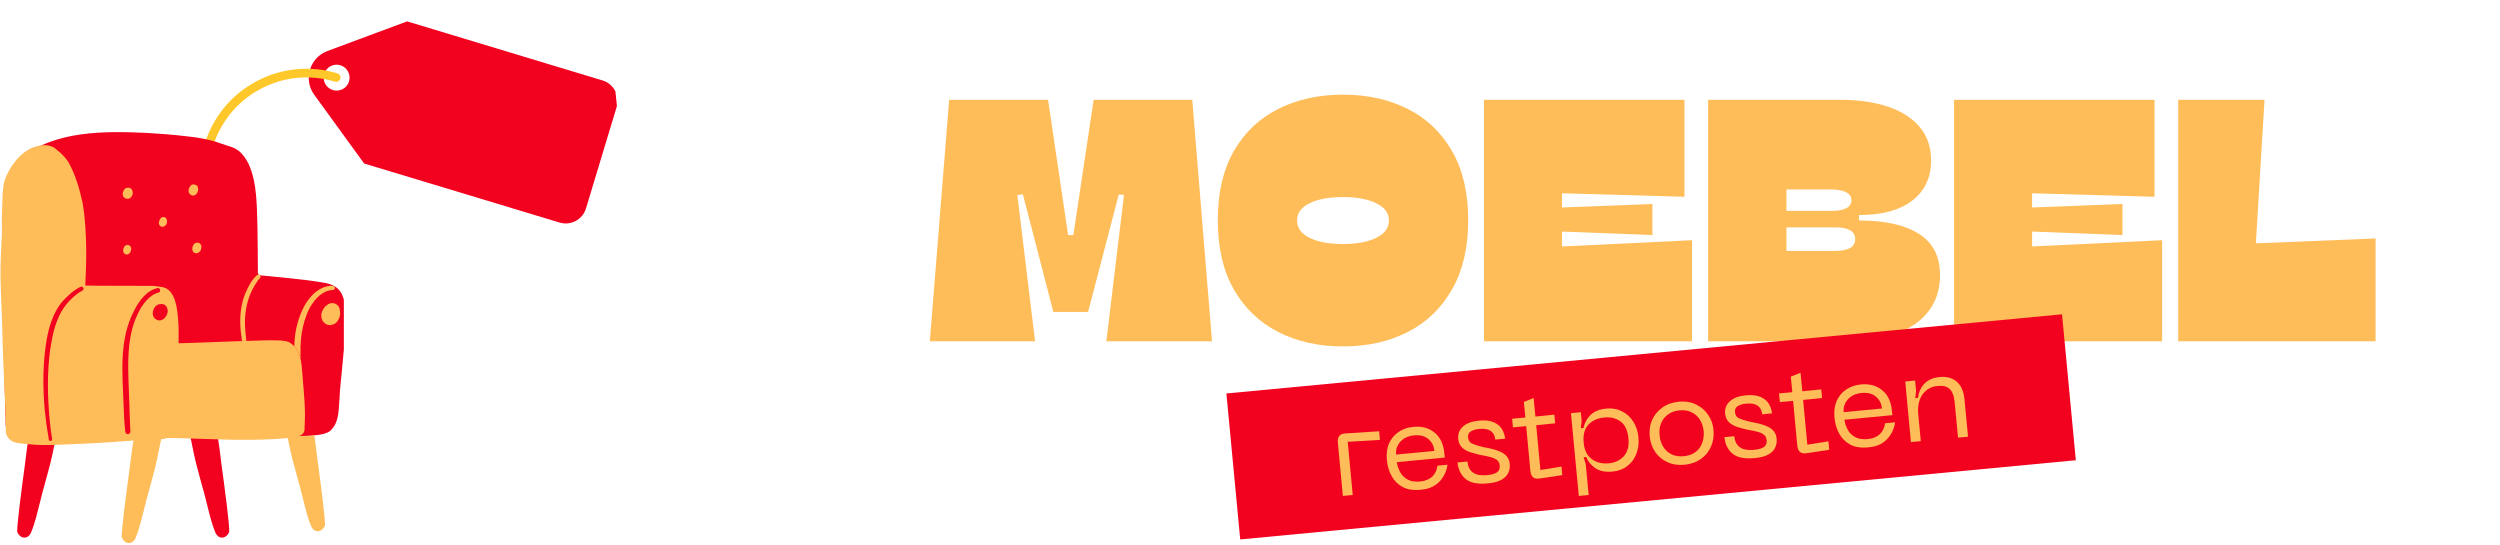 <svg xmlns="http://www.w3.org/2000/svg" xmlns:xlink="http://www.w3.org/1999/xlink" width="385" zoomAndPan="magnify" viewBox="0 0 288.75 63" height="84" preserveAspectRatio="xMidYMid meet" version="1.0"><defs><g/><clipPath id="42132c84fd"><path d="M 35 2 L 72 2 L 72 26 L 35 26 Z M 35 2 " clip-rule="nonzero"/></clipPath><clipPath id="9895180af6"><path d="M 22.273 5.086 L 69.969 0.043 L 72.645 25.383 L 24.953 30.422 Z M 22.273 5.086 " clip-rule="nonzero"/></clipPath><clipPath id="be09d3d356"><path d="M 22.273 5.086 L 69.969 0.043 L 72.645 25.383 L 24.953 30.422 Z M 22.273 5.086 " clip-rule="nonzero"/></clipPath><clipPath id="cd190f2d05"><path d="M 34.625 3.781 L 70.121 0.027 L 72.762 25.039 L 37.266 28.789 Z M 34.625 3.781 " clip-rule="nonzero"/></clipPath><clipPath id="a5f64f83e4"><path d="M 23 7 L 40 7 L 40 18 L 23 18 Z M 23 7 " clip-rule="nonzero"/></clipPath><clipPath id="55ef235162"><path d="M 22.273 5.086 L 69.969 0.043 L 72.645 25.383 L 24.953 30.422 Z M 22.273 5.086 " clip-rule="nonzero"/></clipPath><clipPath id="8e7397931e"><path d="M 22.273 5.086 L 69.969 0.043 L 72.645 25.383 L 24.953 30.422 Z M 22.273 5.086 " clip-rule="nonzero"/></clipPath><clipPath id="700c227417"><path d="M 1 48 L 27 48 L 27 62.973 L 1 62.973 Z M 1 48 " clip-rule="nonzero"/></clipPath><clipPath id="4eb201ee32"><path d="M 0 15.059 L 39.715 15.059 L 39.715 52 L 0 52 Z M 0 15.059 " clip-rule="nonzero"/></clipPath><clipPath id="5a26ff404b"><path d="M 14 39 L 38 39 L 38 62.973 L 14 62.973 Z M 14 39 " clip-rule="nonzero"/></clipPath><clipPath id="36f4e048c8"><path d="M 0 16 L 39.715 16 L 39.715 52 L 0 52 Z M 0 16 " clip-rule="nonzero"/></clipPath><clipPath id="f1c3301c0d"><path d="M 105 0.027 L 276 0.027 L 276 48 L 105 48 Z M 105 0.027 " clip-rule="nonzero"/></clipPath><clipPath id="170e8877fd"><rect x="0" width="171" y="0" height="48"/></clipPath><clipPath id="713d5ba4ab"><path d="M 141 36 L 240 36 L 240 62.973 L 141 62.973 Z M 141 36 " clip-rule="nonzero"/></clipPath><clipPath id="c5b6f4a197"><path d="M 141.648 45.445 L 238.164 36.301 L 239.758 53.156 L 143.246 62.305 Z M 141.648 45.445 " clip-rule="nonzero"/></clipPath><clipPath id="d8efbad308"><path d="M 0.477 0.234 L 98.793 0.234 L 98.793 26.375 L 0.477 26.375 Z M 0.477 0.234 " clip-rule="nonzero"/></clipPath><clipPath id="89742f553a"><path d="M 0.648 9.445 L 97.164 0.301 L 98.758 17.156 L 2.246 26.305 Z M 0.648 9.445 " clip-rule="nonzero"/></clipPath><clipPath id="12b4579e62"><rect x="0" width="99" y="0" height="27"/></clipPath><clipPath id="b42acfa087"><rect x="0" width="77" y="0" height="22"/></clipPath></defs><g clip-path="url(#42132c84fd)"><g clip-path="url(#9895180af6)"><g clip-path="url(#be09d3d356)"><g clip-path="url(#cd190f2d05)"><path fill="#f2021e" d="M 40.312 9.402 C 40.074 10.191 39.238 10.641 38.445 10.402 C 37.656 10.16 37.207 9.328 37.445 8.535 C 37.688 7.746 38.52 7.297 39.312 7.535 C 40.102 7.773 40.551 8.609 40.312 9.402 Z M 36.293 10.945 L 42.059 18.887 L 64.629 25.703 C 65.926 26.098 67.293 25.363 67.684 24.066 L 71.227 12.344 C 71.617 11.051 70.883 9.68 69.59 9.289 L 47.02 2.469 L 37.82 5.891 C 35.766 6.656 35.008 9.172 36.293 10.945 " fill-opacity="1" fill-rule="nonzero"/></g></g></g></g><g clip-path="url(#a5f64f83e4)"><g clip-path="url(#55ef235162)"><g clip-path="url(#8e7397931e)"><path fill="#fec82b" d="M 24.148 17.344 C 24.082 17.352 24.016 17.348 23.949 17.324 C 23.684 17.246 23.535 16.965 23.617 16.703 C 24.566 13.551 26.688 10.957 29.586 9.406 C 32.484 7.852 35.816 7.52 38.969 8.473 C 39.234 8.555 39.383 8.832 39.305 9.098 C 39.223 9.359 38.945 9.512 38.68 9.434 C 35.785 8.555 32.723 8.859 30.059 10.289 C 27.398 11.715 25.449 14.098 24.574 16.992 C 24.516 17.191 24.344 17.324 24.148 17.344 " fill-opacity="1" fill-rule="nonzero"/></g></g></g><g clip-path="url(#700c227417)"><path fill="#f2021e" d="M 6.457 49.137 C 6.77 49.508 6.547 50.031 6.453 50.531 C 6.184 51.883 5.922 53.23 5.539 54.551 C 5.258 55.672 4.906 56.77 4.648 57.895 C 4.328 59.117 4.07 60.367 3.574 61.531 C 3.199 62.344 2.352 62.238 2.004 61.484 C 1.867 61.176 2.543 56.125 2.84 53.953 C 3.039 52.516 3.16 51.062 3.473 49.648 C 3.477 49.641 3.48 49.633 3.48 49.625 C 3.555 49.32 3.547 48.969 4.566 48.574 C 5.105 48.367 5.867 48.707 6.172 48.883 C 6.281 48.934 6.391 49.023 6.457 49.137 Z M 25.621 53.953 C 25.426 52.516 25.305 51.062 24.988 49.648 C 24.988 49.641 24.984 49.633 24.98 49.625 C 24.906 49.32 24.914 48.969 23.898 48.574 C 23.355 48.367 22.594 48.707 22.293 48.883 C 22.184 48.934 22.07 49.023 22.008 49.137 C 21.695 49.508 21.918 50.031 22.008 50.531 C 22.277 51.879 22.539 53.23 22.922 54.551 C 23.203 55.672 23.555 56.77 23.816 57.895 C 24.133 59.117 24.395 60.367 24.887 61.531 C 25.262 62.344 26.113 62.238 26.457 61.484 C 26.598 61.176 25.922 56.125 25.621 53.953 Z M 25.621 53.953 " fill-opacity="1" fill-rule="nonzero"/></g><g clip-path="url(#4eb201ee32)"><path fill="#f2021e" d="M 39.965 36.594 C 39.953 37.996 39.492 42.938 39.371 43.977 C 39.211 45.348 39.199 47.078 39.035 48.016 C 38.973 48.289 38.91 48.586 38.781 48.84 C 38.797 48.82 38.809 48.797 38.812 48.785 C 38.754 48.93 38.699 49.074 38.609 49.203 C 38.211 49.801 37.973 49.934 37.387 50.113 C 36.348 50.344 35.266 50.395 34.203 50.336 C 34.137 50.34 34.074 50.344 34.008 50.352 C 31.586 50.512 27.262 50.398 19.43 50.523 C 16.867 50.566 13.934 50.719 10.566 50.801 C 7.867 50.871 4.223 51.137 2.055 51.012 C 1.742 50.992 1.379 50.719 1.199 50.492 C 1.172 50.457 1.148 50.422 1.125 50.391 C 1.117 50.383 1.113 50.379 1.102 50.367 C 0.824 50.047 0.703 49.652 0.68 49.246 C 0.676 49.234 0.672 49.223 0.672 49.211 C 0.672 49.211 0.668 49.203 0.668 49.199 C 0.664 49.18 0.66 49.148 0.652 49.094 C 0.645 48.863 0.648 48.633 0.648 48.402 C 0.598 47.531 0.602 46.652 0.57 45.781 C 0.418 40.973 0.387 36.16 0.508 31.352 C 0.547 28.793 0.59 26.234 0.703 23.68 C 0.77 22.672 0.727 21.648 0.898 20.652 C 1.129 19.746 1.691 18.949 2.375 18.324 C 6.223 15.055 12.176 15.125 16.969 15.352 C 18.492 15.438 20.016 15.562 21.531 15.738 C 22.863 15.867 24.188 16.098 25.449 16.551 C 26.449 16.922 26.973 16.938 27.652 17.484 C 29.395 19.02 29.609 22.195 29.684 24.391 C 29.77 26.086 29.785 31.551 29.785 31.551 L 29.918 31.789 C 29.918 31.789 35.25 32.262 37.195 32.617 C 39.68 32.945 39.812 34.434 39.965 36.594 " fill-opacity="1" fill-rule="nonzero"/></g><g clip-path="url(#5a26ff404b)"><path fill="#ffbd59" d="M 36.684 53.211 C 36.551 52.238 36.453 51.258 36.305 50.289 C 35.719 50.352 35.125 50.371 34.535 50.352 C 35.043 50.188 35.215 49.867 35.176 49.391 C 35.195 48.91 35.219 48.43 35.223 47.945 C 35.223 47.809 35.223 47.672 35.219 47.535 C 35.191 46.082 35.027 44.637 34.926 43.188 C 34.805 41.785 34.773 40.363 33.414 39.535 C 33.109 39.391 32.758 39.355 32.418 39.328 C 31.742 39.289 31.062 39.301 30.387 39.316 C 28.203 39.363 26.023 39.473 23.84 39.543 C 23.344 39.562 22.848 39.578 22.348 39.594 C 21.945 39.609 21.539 39.621 21.137 39.633 C 20.809 39.645 20.477 39.652 20.148 39.664 C 19.738 39.676 19.328 39.688 18.918 39.695 C 18.922 40.719 18.781 41.738 18.582 42.746 C 18.32 44.07 18.043 45.391 17.781 46.715 C 17.648 47.402 17.457 48.074 17.312 48.754 C 17.281 48.887 17.258 49.02 17.234 49.152 C 17.027 49.125 16.82 49.133 16.637 49.203 C 15.621 49.598 15.629 49.949 15.555 50.254 C 15.551 50.262 15.547 50.266 15.547 50.273 C 15.523 50.375 15.5 50.477 15.48 50.578 C 15.473 50.613 15.465 50.652 15.457 50.691 C 15.207 51.977 15.09 53.285 14.91 54.578 C 14.613 56.75 13.938 61.805 14.078 62.109 C 14.422 62.863 15.27 62.973 15.645 62.16 C 16.141 60.992 16.398 59.742 16.719 58.52 C 16.98 57.398 17.332 56.297 17.613 55.18 C 17.992 53.855 18.258 52.508 18.527 51.16 C 18.559 50.984 18.605 50.805 18.641 50.633 C 18.645 50.609 18.652 50.586 18.656 50.562 C 19.152 50.57 19.648 50.578 20.145 50.59 C 20.285 50.594 20.426 50.598 20.566 50.602 L 20.57 50.602 C 22.582 50.656 24.594 50.742 26.605 50.785 C 28.219 50.82 29.836 50.801 31.449 50.727 C 32.039 50.684 32.641 50.66 33.23 50.598 C 33.449 51.676 33.676 52.754 33.984 53.812 C 34.266 54.93 34.617 56.031 34.879 57.152 C 35.195 58.375 35.453 59.629 35.949 60.793 C 36.324 61.605 37.176 61.496 37.52 60.742 C 37.656 60.438 36.98 55.383 36.684 53.211 Z M 36.684 53.211 " fill-opacity="1" fill-rule="nonzero"/></g><g clip-path="url(#36f4e048c8)"><path fill="#ffbd59" d="M 0.668 49.207 C 0.637 49.031 0.652 49.117 0.668 49.207 Z M 0.668 49.207 C 0.668 49.211 0.668 49.215 0.672 49.223 C 0.672 49.219 0.668 49.215 0.668 49.211 C 0.668 49.211 0.668 49.207 0.668 49.207 Z M 15.129 22.777 C 15.422 22.488 15.406 21.953 15.047 21.727 C 14.934 21.645 14.559 21.664 14.434 21.797 C 14.211 22.031 14.086 22.383 14.242 22.684 C 14.43 23.008 14.883 23.062 15.129 22.777 Z M 22.574 22.5 C 22.879 22.297 22.996 21.766 22.766 21.457 C 22.68 21.34 22.25 21.215 22.066 21.395 C 21.871 21.59 21.73 21.871 21.793 22.152 C 21.859 22.508 22.266 22.723 22.574 22.5 Z M 19.105 26.047 C 19.355 25.801 19.375 25.312 19.066 25.113 C 18.949 25.023 18.699 25.051 18.594 25.164 C 18.426 25.371 18.297 25.656 18.379 25.922 C 18.484 26.246 18.887 26.27 19.105 26.047 Z M 14.414 28.418 C 14.309 28.527 14.156 28.883 14.254 29.129 C 14.398 29.48 14.957 29.57 15.141 28.891 C 15.273 28.438 14.77 28.078 14.414 28.418 Z M 22.664 28.035 C 22.164 28.176 21.988 29.109 22.57 29.242 C 23.379 29.359 23.57 27.895 22.664 28.035 Z M 38.609 33.426 C 38.766 33.285 38.648 33 38.438 33.008 C 36.805 32.969 35.578 34.391 34.941 35.758 C 34.465 36.805 34.152 37.922 34.047 39.066 C 34.016 39.379 34 39.691 33.992 40 C 34.379 40.41 34.586 40.898 34.707 41.426 C 34.684 39.688 34.727 38.262 35.328 36.594 C 35.719 35.348 36.77 33.758 38.133 33.531 C 38.273 33.469 38.406 33.57 38.609 33.426 Z M 29.691 31.785 C 29.16 32.227 28.809 32.844 28.523 33.469 C 27.977 34.578 27.762 35.816 27.746 37.043 C 27.75 38.008 27.852 38.668 27.953 39.387 C 28.121 39.383 28.285 39.375 28.453 39.371 C 28.359 38.578 28.277 37.777 28.289 37.051 C 28.332 35.363 28.77 33.797 29.816 32.355 C 29.887 32.273 29.957 32.199 30.031 32.121 C 30.25 31.902 29.914 31.562 29.691 31.785 Z M 39.23 35.684 C 39.117 35.188 38.57 34.879 38.086 35.055 C 37.555 35.25 37.156 35.844 37.098 36.398 C 37.133 36.754 37.125 36.746 37.258 37.055 C 37.258 37.062 37.262 37.07 37.27 37.082 C 37.27 37.086 37.273 37.09 37.273 37.094 C 37.273 37.094 37.273 37.09 37.273 37.086 C 37.281 37.109 37.293 37.129 37.312 37.148 C 37.332 37.168 37.352 37.184 37.375 37.195 C 37.602 37.465 37.969 37.625 38.316 37.512 L 38.312 37.512 C 38.371 37.5 38.453 37.488 38.484 37.473 C 38.699 37.402 38.871 37.254 38.992 37.07 C 39.262 36.629 39.355 36.348 39.23 35.684 Z M 20.371 35.309 C 20.758 37.355 20.613 39.457 20.582 41.523 C 20.52 43.48 20.258 45.418 20.008 47.355 C 19.965 47.695 19.977 49.098 19.93 49.461 C 19.902 49.781 19.844 50.121 19.617 50.359 C 19.238 50.77 18.652 50.719 18.145 50.711 C 17.059 50.773 15.973 50.84 14.887 50.922 C 12.051 51.145 8.887 51.297 6.859 51.363 C 5.344 51.414 4.695 51.438 3.285 51.305 C 2.414 51.234 1.676 51.164 1.305 50.902 C 1.094 50.75 0.891 50.555 0.797 50.309 C 0.801 50.324 0.805 50.34 0.809 50.352 C 0.746 50.199 0.676 50.043 0.672 49.879 C 0.676 49.895 0.676 49.902 0.676 49.914 C 0.668 49.84 0.652 49.672 0.668 49.543 C 0.668 49.531 0.668 49.516 0.668 49.496 C 0.672 49.422 0.672 49.332 0.672 49.227 C 0.672 49.223 0.672 49.223 0.672 49.223 C 0.672 49.223 0.672 49.223 0.672 49.227 C 0.668 48.496 0.609 47.086 0.594 46.746 C 0.465 43.648 0.305 40.551 0.246 37.449 C 0.191 35.219 0.016 32.992 0.066 30.758 C 0.074 29.469 0.18 28.18 0.223 26.887 C 0.223 25.887 0.191 24.891 0.254 23.895 C 0.285 22.836 0.305 21.75 0.477 21.043 C 0.719 20.035 2.281 16.855 5.055 16.77 C 5.438 16.758 5.836 16.836 6.18 17.012 C 6.336 17.105 6.477 17.219 6.609 17.348 C 7.141 17.734 7.605 18.285 7.883 18.684 C 8.695 20.145 9.188 21.785 9.535 23.414 C 9.844 25.164 9.926 26.945 9.957 28.719 C 9.996 29.902 9.852 32.98 9.852 32.98 C 9.852 32.98 11.273 33.02 17.734 33.02 C 18.234 33.102 18.766 33.094 19.227 33.32 C 19.914 33.734 20.203 34.562 20.371 35.309 Z M 9.34 33.113 C 8.484 33.504 7.793 34.191 7.156 34.871 C 6.18 36.078 5.691 37.602 5.41 39.109 C 4.93 41.828 4.922 44.609 5.168 47.352 C 5.273 48.375 5.402 49.398 5.59 50.41 C 5.574 50.344 5.613 50.566 5.617 50.641 C 5.625 50.762 5.656 50.918 5.801 50.926 C 6.098 50.941 6.016 50.629 5.977 50.441 C 5.941 50.242 5.91 49.973 5.871 49.711 C 5.801 49.211 5.723 48.383 5.672 47.719 C 5.438 44.879 5.48 41.832 5.988 39.258 C 6.398 37.074 7.082 35.422 8.77 34.059 C 8.809 34.031 9.02 33.867 9.098 33.816 C 9.25 33.688 9.457 33.633 9.602 33.5 C 9.75 33.332 9.559 33.043 9.34 33.113 Z M 18.164 33.832 C 18.277 33.773 18.219 33.879 18.418 33.734 C 18.59 33.574 18.461 33.254 18.223 33.266 C 16.902 33.547 16.039 34.781 15.465 35.926 C 13.73 39.25 14.141 43.148 14.273 46.77 C 14.316 47.742 14.34 48.715 14.453 49.684 C 14.492 49.898 14.457 49.852 14.504 49.973 C 14.527 50.043 14.59 50.102 14.656 50.125 C 14.785 50.188 14.945 50.129 15.016 50.008 C 15.105 49.805 15.035 49.57 15.039 49.355 C 14.996 48.57 14.98 47.781 14.953 46.996 C 14.852 43.246 14.383 39.266 15.965 36.148 C 16.457 35.074 17.344 34.078 18.164 33.832 Z M 19.152 35.32 C 18.988 35.129 18.73 35.082 18.496 35.137 C 18.488 35.137 18.477 35.133 18.465 35.133 C 17.945 35.156 17.629 35.754 17.641 36.227 C 17.637 36.773 18.246 37.191 18.738 36.934 C 19.301 36.656 19.602 35.82 19.152 35.32 Z M 19.152 35.32 " fill-opacity="1" fill-rule="nonzero"/></g><g clip-path="url(#f1c3301c0d)"><g transform="matrix(1, 0, 0, 1, 105, 0)"><g clip-path="url(#170e8877fd)"><g fill="#ffbd59" fill-opacity="1"><g transform="translate(1.395, 39.417)"><g><path d="M 13.156 0 L 1 0 L 3.234 -27.891 L 14.656 -27.891 L 16.969 -12.266 L 17.578 -12.266 L 19.922 -27.891 L 31.312 -27.891 L 33.594 0 L 21.391 0 L 23.422 -16.891 L 22.828 -16.969 L 19.281 -3.391 L 15.266 -3.391 L 11.75 -16.969 L 11.109 -16.891 Z M 13.156 0 "/></g></g></g><g fill="#ffbd59" fill-opacity="1"><g transform="translate(34.936, 39.417)"><g><path d="M 15.188 0.594 C 12.363 0.594 9.863 0.035 7.688 -1.078 C 5.508 -2.191 3.801 -3.832 2.562 -6 C 1.332 -8.164 0.719 -10.828 0.719 -13.984 C 0.719 -17.148 1.332 -19.805 2.562 -21.953 C 3.801 -24.109 5.508 -25.734 7.688 -26.828 C 9.863 -27.93 12.363 -28.484 15.188 -28.484 C 18 -28.484 20.492 -27.93 22.672 -26.828 C 24.848 -25.734 26.551 -24.109 27.781 -21.953 C 29.02 -19.805 29.641 -17.148 29.641 -13.984 C 29.641 -10.828 29.02 -8.164 27.781 -6 C 26.551 -3.832 24.848 -2.191 22.672 -1.078 C 20.492 0.035 18 0.594 15.188 0.594 Z M 15.188 -11.234 C 16.781 -11.234 18.062 -11.473 19.031 -11.953 C 20 -12.43 20.484 -13.098 20.484 -13.953 C 20.484 -14.797 20 -15.457 19.031 -15.938 C 18.062 -16.414 16.781 -16.656 15.188 -16.656 C 13.562 -16.656 12.27 -16.414 11.312 -15.938 C 10.352 -15.457 9.875 -14.797 9.875 -13.953 C 9.875 -13.098 10.352 -12.43 11.312 -11.953 C 12.27 -11.473 13.562 -11.234 15.188 -11.234 Z M 15.188 -11.234 "/></g></g></g><g fill="#ffbd59" fill-opacity="1"><g transform="translate(65.289, 39.417)"><g><path d="M 24.266 -16.688 L 10.125 -17.094 L 10.125 -15.453 L 20.562 -15.859 L 20.562 -12.266 L 10.125 -12.672 L 10.125 -10.953 L 25.141 -11.672 L 25.141 0 L 1.109 0 L 1.109 -27.891 L 24.266 -27.891 Z M 24.266 -16.688 "/></g></g></g><g fill="#ffbd59" fill-opacity="1"><g transform="translate(91.181, 39.417)"><g><path d="M 17.406 0 L 1.109 0 L 1.109 -27.891 L 16.375 -27.891 C 18.445 -27.891 20.266 -27.629 21.828 -27.109 C 23.398 -26.598 24.629 -25.82 25.516 -24.781 C 26.41 -23.75 26.859 -22.445 26.859 -20.875 C 26.859 -18.914 26.133 -17.375 24.688 -16.25 C 23.238 -15.133 21.188 -14.578 18.531 -14.578 L 18.531 -13.953 C 21.531 -13.953 23.836 -13.438 25.453 -12.406 C 27.078 -11.383 27.891 -9.801 27.891 -7.656 C 27.891 -5.258 26.945 -3.383 25.062 -2.031 C 23.176 -0.676 20.625 0 17.406 0 Z M 10.156 -17.531 L 10.156 -15.062 L 15.422 -15.062 C 16.109 -15.062 16.648 -15.16 17.047 -15.359 C 17.453 -15.555 17.656 -15.867 17.656 -16.297 C 17.656 -16.723 17.438 -17.035 17 -17.234 C 16.562 -17.43 15.992 -17.531 15.297 -17.531 Z M 10.156 -13.156 L 10.156 -10.438 L 15.781 -10.438 C 17.32 -10.438 18.094 -10.891 18.094 -11.797 C 18.094 -12.703 17.32 -13.156 15.781 -13.156 Z M 10.156 -13.156 "/></g></g></g><g fill="#ffbd59" fill-opacity="1"><g transform="translate(119.583, 39.417)"><g><path d="M 24.266 -16.688 L 10.125 -17.094 L 10.125 -15.453 L 20.562 -15.859 L 20.562 -12.266 L 10.125 -12.672 L 10.125 -10.953 L 25.141 -11.672 L 25.141 0 L 1.109 0 L 1.109 -27.891 L 24.266 -27.891 Z M 24.266 -16.688 "/></g></g></g><g fill="#ffbd59" fill-opacity="1"><g transform="translate(145.475, 39.417)"><g><path d="M 10.078 -11.312 L 23.906 -11.875 L 23.906 0 L 1.109 0 L 1.109 -27.891 L 11.078 -27.891 Z M 10.078 -11.312 "/></g></g></g></g></g></g><g clip-path="url(#713d5ba4ab)"><g clip-path="url(#c5b6f4a197)"><g transform="matrix(1, 0, 0, 1, 141, 36)"><g clip-path="url(#12b4579e62)"><g clip-path="url(#d8efbad308)"><g clip-path="url(#89742f553a)"><path fill="#f2021e" d="M 0.648 9.445 L 97.176 0.301 L 98.773 17.156 L 2.246 26.305 Z M 0.648 9.445 " fill-opacity="1" fill-rule="nonzero"/></g></g></g></g></g></g><g transform="matrix(1, 0, 0, 1, 152, 39)"><g clip-path="url(#b42acfa087)"><g fill="#ffbd59" fill-opacity="1"><g transform="translate(2.069, 18.373)"><g><path d="M 2.172 -0.203 L 1.031 -0.094 L 0.453 -6.25 C 0.391 -6.926 0.68 -7.281 1.328 -7.312 L 5.219 -7.562 L 5.312 -6.562 L 1.594 -6.344 Z M 2.172 -0.203 "/></g></g></g><g fill="#ffbd59" fill-opacity="1"><g transform="translate(7.782, 17.832)"><g><path d="M 0.406 -3.672 C 0.332 -4.422 0.414 -5.07 0.656 -5.625 C 0.906 -6.176 1.27 -6.613 1.75 -6.938 C 2.238 -7.27 2.812 -7.469 3.469 -7.531 C 4.445 -7.625 5.266 -7.398 5.922 -6.859 C 6.578 -6.316 6.953 -5.508 7.047 -4.438 L 7.094 -3.984 L 1.547 -3.453 C 1.617 -3.016 1.754 -2.617 1.953 -2.266 C 2.148 -1.91 2.438 -1.633 2.812 -1.438 C 3.188 -1.238 3.66 -1.164 4.234 -1.219 C 4.816 -1.27 5.281 -1.453 5.625 -1.766 C 5.969 -2.086 6.176 -2.516 6.25 -3.047 L 7.406 -3.156 C 7.375 -2.883 7.297 -2.594 7.172 -2.281 C 7.047 -1.969 6.863 -1.664 6.625 -1.375 C 6.395 -1.094 6.094 -0.848 5.719 -0.641 C 5.344 -0.441 4.879 -0.316 4.328 -0.266 C 3.484 -0.18 2.785 -0.285 2.234 -0.578 C 1.68 -0.879 1.254 -1.301 0.953 -1.844 C 0.648 -2.395 0.469 -3.004 0.406 -3.672 Z M 1.469 -4.328 L 5.891 -4.75 C 5.836 -5.312 5.609 -5.766 5.203 -6.109 C 4.805 -6.461 4.258 -6.609 3.562 -6.547 C 2.875 -6.484 2.336 -6.238 1.953 -5.812 C 1.578 -5.383 1.414 -4.891 1.469 -4.328 Z M 1.469 -4.328 "/></g></g></g><g fill="#ffbd59" fill-opacity="1"><g transform="translate(15.985, 17.054)"><g><path d="M 6.391 -2.438 C 6.422 -2.094 6.363 -1.758 6.219 -1.438 C 6.082 -1.125 5.82 -0.859 5.438 -0.641 C 5.062 -0.422 4.52 -0.281 3.812 -0.219 C 2.676 -0.113 1.836 -0.285 1.297 -0.734 C 0.754 -1.18 0.441 -1.816 0.359 -2.641 L 1.5 -2.75 C 1.613 -1.57 2.359 -1.047 3.734 -1.172 C 4.285 -1.223 4.68 -1.332 4.922 -1.5 C 5.16 -1.676 5.266 -1.938 5.234 -2.281 C 5.203 -2.594 5.082 -2.816 4.875 -2.953 C 4.676 -3.098 4.414 -3.207 4.094 -3.281 C 3.781 -3.363 3.426 -3.438 3.031 -3.5 C 2.562 -3.602 2.141 -3.719 1.766 -3.844 C 1.391 -3.977 1.082 -4.164 0.844 -4.406 C 0.613 -4.645 0.477 -4.969 0.438 -5.375 C 0.383 -5.938 0.566 -6.406 0.984 -6.781 C 1.398 -7.164 2.008 -7.395 2.812 -7.469 C 3.539 -7.539 4.117 -7.477 4.547 -7.281 C 4.984 -7.082 5.301 -6.812 5.5 -6.469 C 5.695 -6.125 5.816 -5.766 5.859 -5.391 L 4.719 -5.281 C 4.625 -6.207 4.016 -6.617 2.891 -6.516 C 2.492 -6.484 2.164 -6.391 1.906 -6.234 C 1.656 -6.086 1.547 -5.852 1.578 -5.531 C 1.609 -5.195 1.754 -4.961 2.016 -4.828 C 2.285 -4.703 2.711 -4.566 3.297 -4.422 C 3.66 -4.359 4.016 -4.285 4.359 -4.203 C 4.703 -4.117 5.02 -4.008 5.312 -3.875 C 5.602 -3.75 5.848 -3.57 6.047 -3.344 C 6.242 -3.113 6.359 -2.812 6.391 -2.438 Z M 6.391 -2.438 "/></g></g></g><g fill="#ffbd59" fill-opacity="1"><g transform="translate(22.978, 16.392)"><g><path d="M 2.453 -6.281 L 2.938 -1.109 L 5.375 -1.5 L 5.469 -0.516 L 2.844 -0.125 C 2.508 -0.07 2.254 -0.125 2.078 -0.281 C 1.91 -0.438 1.812 -0.672 1.781 -0.984 L 1.297 -6.172 L -0.234 -6.031 L -0.328 -7.031 L 1.203 -7.172 L 1.031 -8.969 L 2.156 -9.422 L 2.359 -7.281 L 4.547 -7.5 L 4.641 -6.5 Z M 2.453 -6.281 "/></g></g></g><g fill="#ffbd59" fill-opacity="1"><g transform="translate(29.071, 15.814)"><g><path d="M 1.281 2.469 L 0.375 -7.094 L 1.516 -7.203 L 1.609 -6.172 L 1.516 -5.359 L 1.828 -5.391 C 1.93 -5.953 2.195 -6.445 2.625 -6.875 C 3.062 -7.301 3.68 -7.551 4.484 -7.625 C 5.148 -7.688 5.75 -7.578 6.281 -7.297 C 6.82 -7.023 7.254 -6.629 7.578 -6.109 C 7.91 -5.586 8.109 -4.977 8.172 -4.281 C 8.234 -3.594 8.148 -2.961 7.922 -2.391 C 7.703 -1.816 7.352 -1.348 6.875 -0.984 C 6.406 -0.617 5.836 -0.406 5.172 -0.344 C 4.367 -0.27 3.711 -0.398 3.203 -0.734 C 2.703 -1.066 2.348 -1.5 2.141 -2.031 L 1.828 -2 L 2.078 -1.234 L 2.422 2.359 Z M 1.844 -3.688 C 1.895 -3.07 2.062 -2.582 2.344 -2.219 C 2.625 -1.863 2.973 -1.609 3.391 -1.453 C 3.805 -1.305 4.258 -1.254 4.75 -1.297 C 5.457 -1.367 6.031 -1.641 6.469 -2.109 C 6.914 -2.586 7.098 -3.281 7.016 -4.188 C 6.922 -5.113 6.613 -5.766 6.094 -6.141 C 5.57 -6.516 4.957 -6.664 4.25 -6.594 C 3.758 -6.551 3.32 -6.422 2.938 -6.203 C 2.551 -5.984 2.254 -5.664 2.047 -5.25 C 1.848 -4.844 1.781 -4.32 1.844 -3.688 Z M 1.844 -3.688 "/></g></g></g><g fill="#ffbd59" fill-opacity="1"><g transform="translate(38.119, 14.957)"><g><path d="M 0.422 -3.578 C 0.359 -4.266 0.453 -4.891 0.703 -5.453 C 0.961 -6.023 1.352 -6.5 1.875 -6.875 C 2.395 -7.258 3.031 -7.488 3.781 -7.562 C 4.508 -7.633 5.164 -7.531 5.75 -7.25 C 6.332 -6.977 6.801 -6.582 7.156 -6.062 C 7.52 -5.551 7.734 -4.953 7.797 -4.266 C 7.859 -3.586 7.758 -2.957 7.5 -2.375 C 7.25 -1.801 6.863 -1.328 6.344 -0.953 C 5.82 -0.578 5.195 -0.352 4.469 -0.281 C 3.719 -0.207 3.051 -0.305 2.469 -0.578 C 1.883 -0.848 1.41 -1.242 1.047 -1.766 C 0.691 -2.297 0.484 -2.898 0.422 -3.578 Z M 1.562 -3.688 C 1.602 -3.195 1.738 -2.758 1.969 -2.375 C 2.207 -1.988 2.531 -1.691 2.938 -1.484 C 3.344 -1.285 3.82 -1.211 4.375 -1.266 C 4.914 -1.316 5.363 -1.477 5.719 -1.75 C 6.082 -2.031 6.336 -2.379 6.484 -2.797 C 6.641 -3.211 6.695 -3.664 6.656 -4.156 C 6.602 -4.645 6.461 -5.078 6.234 -5.453 C 6.004 -5.836 5.688 -6.129 5.281 -6.328 C 4.883 -6.535 4.414 -6.613 3.875 -6.562 C 3.32 -6.508 2.863 -6.344 2.5 -6.062 C 2.133 -5.789 1.875 -5.445 1.719 -5.031 C 1.562 -4.625 1.508 -4.176 1.562 -3.688 Z M 1.562 -3.688 "/></g></g></g><g fill="#ffbd59" fill-opacity="1"><g transform="translate(46.814, 14.133)"><g><path d="M 6.391 -2.438 C 6.422 -2.094 6.363 -1.758 6.219 -1.438 C 6.082 -1.125 5.82 -0.859 5.438 -0.641 C 5.062 -0.422 4.52 -0.281 3.812 -0.219 C 2.676 -0.113 1.836 -0.285 1.297 -0.734 C 0.754 -1.18 0.441 -1.816 0.359 -2.641 L 1.5 -2.75 C 1.613 -1.57 2.359 -1.047 3.734 -1.172 C 4.285 -1.223 4.68 -1.332 4.922 -1.5 C 5.16 -1.676 5.266 -1.938 5.234 -2.281 C 5.203 -2.594 5.082 -2.816 4.875 -2.953 C 4.676 -3.098 4.414 -3.207 4.094 -3.281 C 3.781 -3.363 3.426 -3.438 3.031 -3.5 C 2.562 -3.602 2.141 -3.719 1.766 -3.844 C 1.391 -3.977 1.082 -4.164 0.844 -4.406 C 0.613 -4.645 0.477 -4.969 0.438 -5.375 C 0.383 -5.938 0.566 -6.406 0.984 -6.781 C 1.398 -7.164 2.008 -7.395 2.812 -7.469 C 3.539 -7.539 4.117 -7.477 4.547 -7.281 C 4.984 -7.082 5.301 -6.812 5.5 -6.469 C 5.695 -6.125 5.816 -5.766 5.859 -5.391 L 4.719 -5.281 C 4.625 -6.207 4.016 -6.617 2.891 -6.516 C 2.492 -6.484 2.164 -6.391 1.906 -6.234 C 1.656 -6.086 1.547 -5.852 1.578 -5.531 C 1.609 -5.195 1.754 -4.961 2.016 -4.828 C 2.285 -4.703 2.711 -4.566 3.297 -4.422 C 3.66 -4.359 4.016 -4.285 4.359 -4.203 C 4.703 -4.117 5.02 -4.008 5.312 -3.875 C 5.602 -3.75 5.848 -3.57 6.047 -3.344 C 6.242 -3.113 6.359 -2.812 6.391 -2.438 Z M 6.391 -2.438 "/></g></g></g><g fill="#ffbd59" fill-opacity="1"><g transform="translate(53.808, 13.471)"><g><path d="M 2.453 -6.281 L 2.938 -1.109 L 5.375 -1.5 L 5.469 -0.516 L 2.844 -0.125 C 2.508 -0.07 2.254 -0.125 2.078 -0.281 C 1.91 -0.438 1.812 -0.672 1.781 -0.984 L 1.297 -6.172 L -0.234 -6.031 L -0.328 -7.031 L 1.203 -7.172 L 1.031 -8.969 L 2.156 -9.422 L 2.359 -7.281 L 4.547 -7.5 L 4.641 -6.5 Z M 2.453 -6.281 "/></g></g></g><g fill="#ffbd59" fill-opacity="1"><g transform="translate(59.478, 12.933)"><g><path d="M 0.406 -3.672 C 0.332 -4.422 0.414 -5.07 0.656 -5.625 C 0.906 -6.176 1.27 -6.613 1.75 -6.938 C 2.238 -7.27 2.812 -7.469 3.469 -7.531 C 4.445 -7.625 5.266 -7.398 5.922 -6.859 C 6.578 -6.316 6.953 -5.508 7.047 -4.438 L 7.094 -3.984 L 1.547 -3.453 C 1.617 -3.016 1.754 -2.617 1.953 -2.266 C 2.148 -1.91 2.438 -1.633 2.812 -1.438 C 3.188 -1.238 3.66 -1.164 4.234 -1.219 C 4.816 -1.27 5.281 -1.453 5.625 -1.766 C 5.969 -2.086 6.176 -2.516 6.25 -3.047 L 7.406 -3.156 C 7.375 -2.883 7.297 -2.594 7.172 -2.281 C 7.047 -1.969 6.863 -1.664 6.625 -1.375 C 6.395 -1.094 6.094 -0.848 5.719 -0.641 C 5.344 -0.441 4.879 -0.316 4.328 -0.266 C 3.484 -0.18 2.785 -0.285 2.234 -0.578 C 1.68 -0.879 1.254 -1.301 0.953 -1.844 C 0.648 -2.395 0.469 -3.004 0.406 -3.672 Z M 1.469 -4.328 L 5.891 -4.75 C 5.836 -5.312 5.609 -5.766 5.203 -6.109 C 4.805 -6.461 4.258 -6.609 3.562 -6.547 C 2.875 -6.484 2.336 -6.238 1.953 -5.812 C 1.578 -5.383 1.414 -4.891 1.469 -4.328 Z M 1.469 -4.328 "/></g></g></g><g fill="#ffbd59" fill-opacity="1"><g transform="translate(67.682, 12.156)"><g><path d="M 4.125 -6.578 C 3.383 -6.516 2.801 -6.191 2.375 -5.609 C 1.957 -5.023 1.789 -4.254 1.875 -3.297 L 2.172 -0.203 L 1.031 -0.094 L 0.375 -7.094 L 1.516 -7.203 L 1.625 -5.984 L 1.531 -5.172 L 1.844 -5.203 C 1.926 -5.848 2.172 -6.391 2.578 -6.828 C 2.992 -7.273 3.582 -7.535 4.344 -7.609 C 5.125 -7.691 5.773 -7.52 6.297 -7.094 C 6.816 -6.664 7.125 -5.969 7.219 -5 L 7.625 -0.719 L 6.469 -0.609 L 6.078 -4.734 C 6.004 -5.461 5.805 -5.969 5.484 -6.25 C 5.172 -6.531 4.719 -6.641 4.125 -6.578 Z M 4.125 -6.578 "/></g></g></g></g></g></svg>
